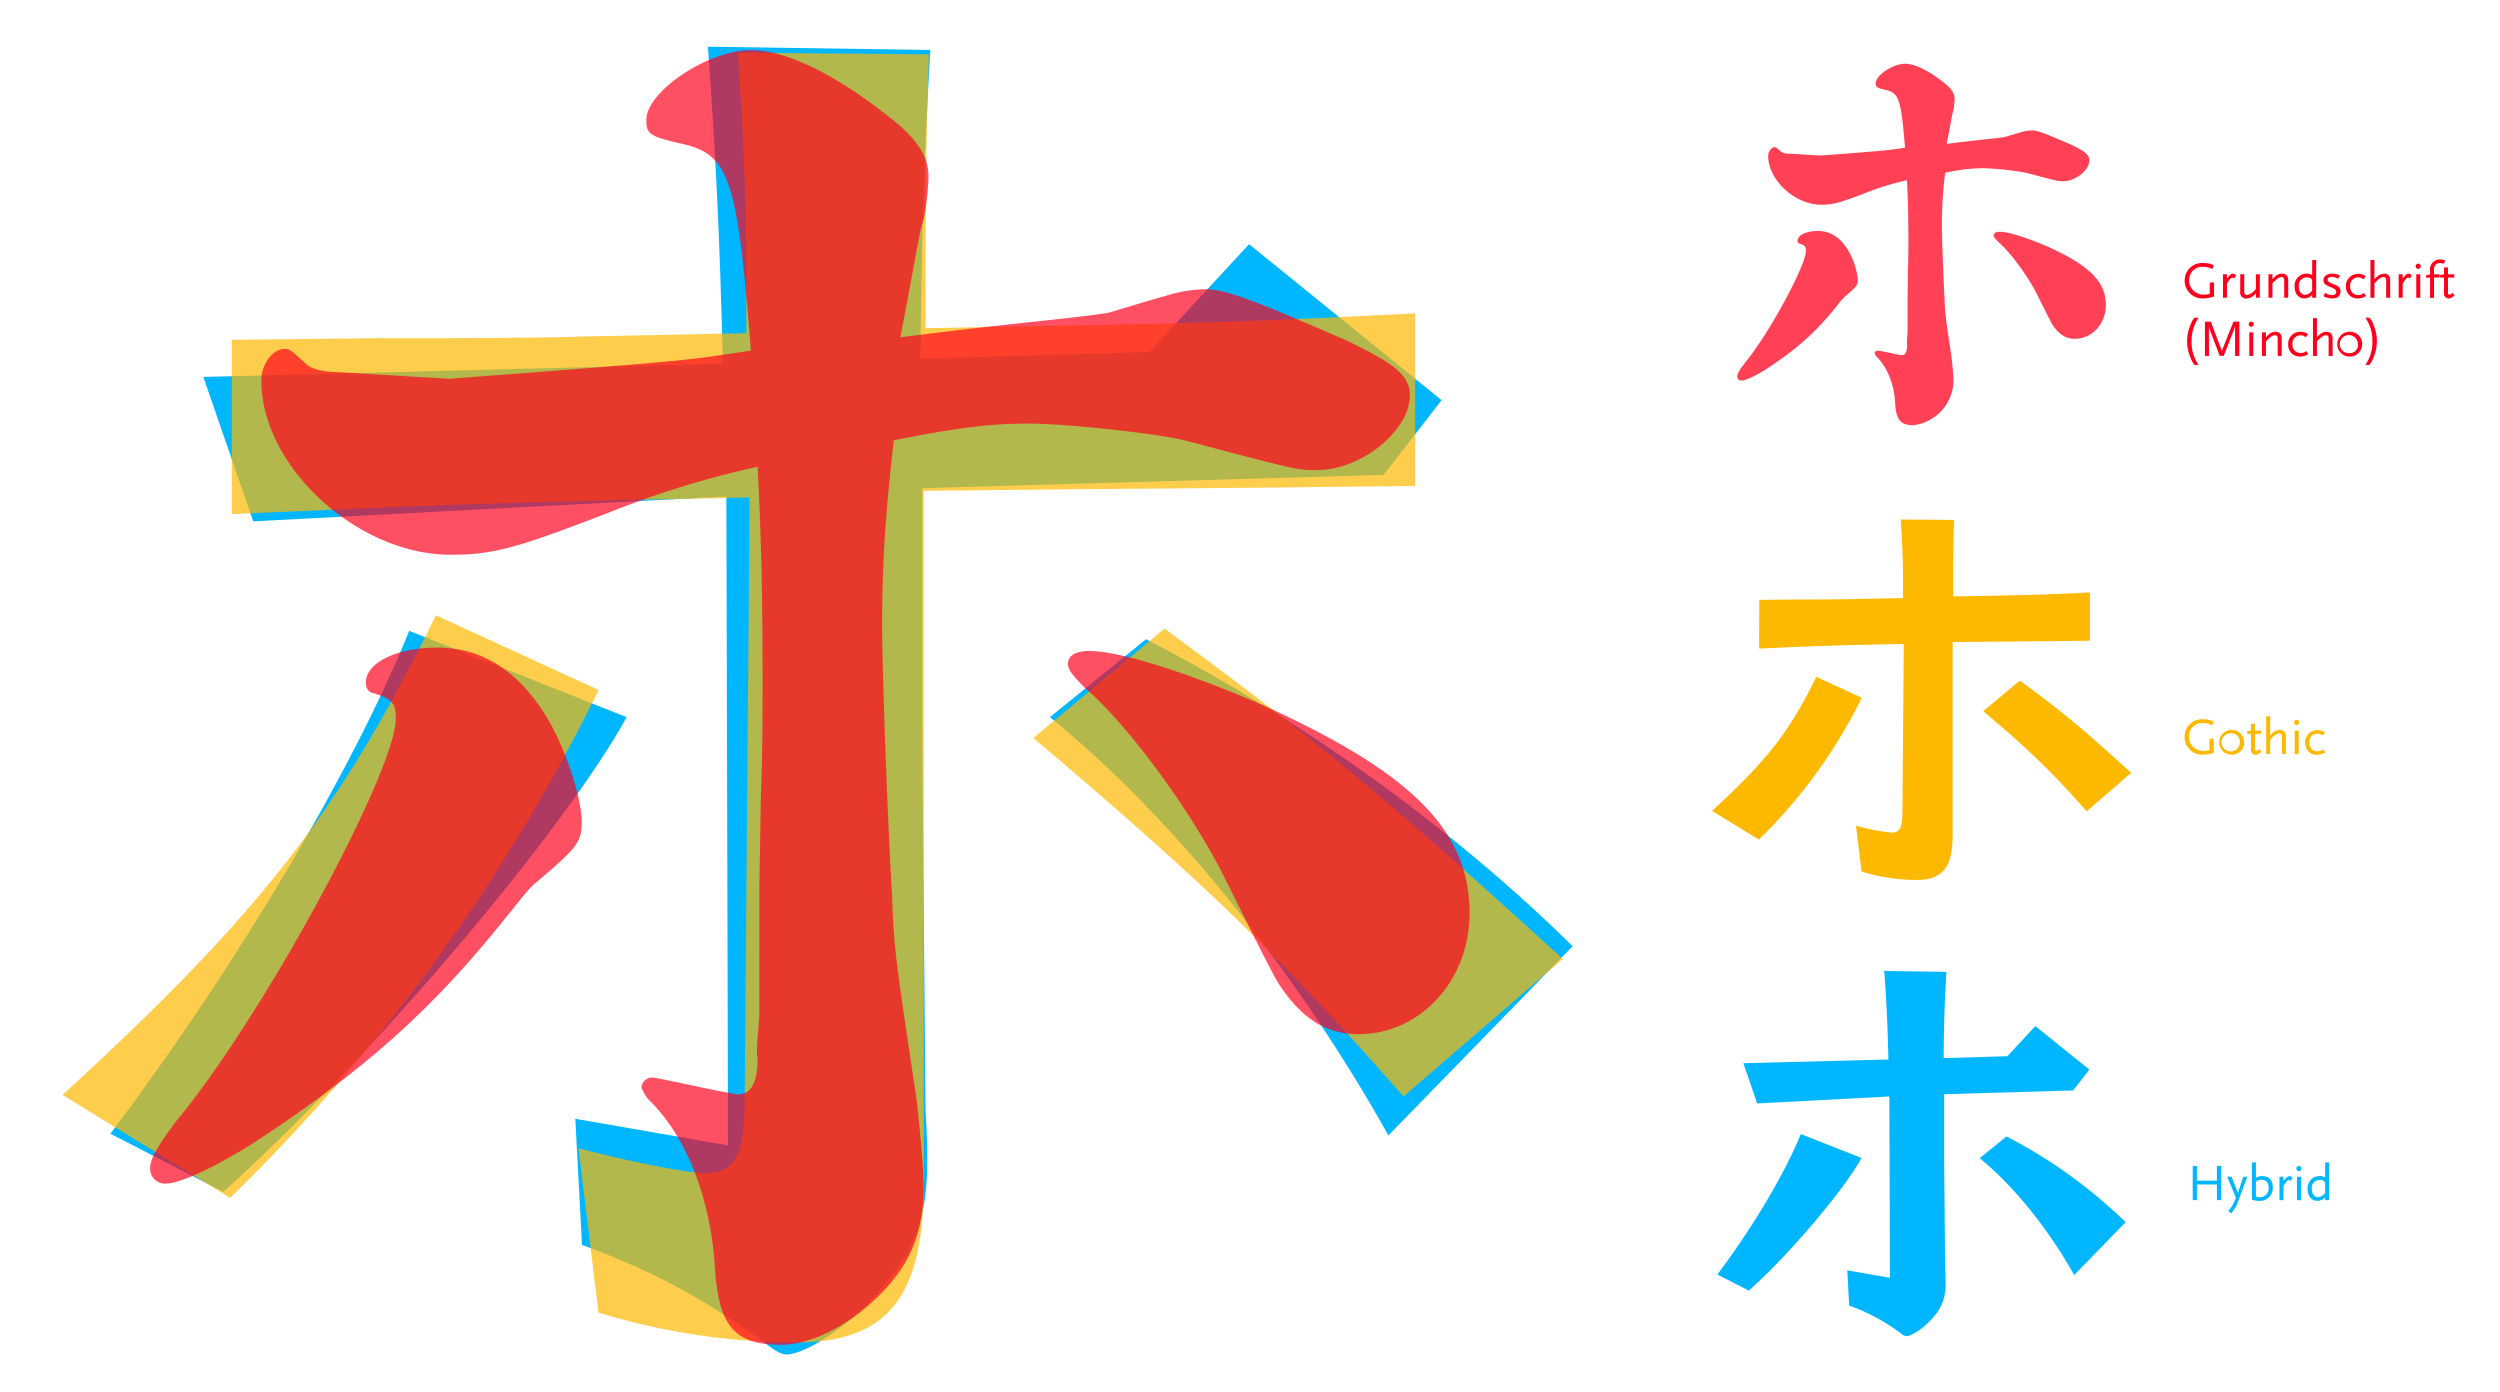 <svg xmlns="http://www.w3.org/2000/svg" viewBox="0 0 627 349.01"><defs><style>.cls-1{fill:#231815;opacity:0;}.cls-2{fill:#00b7ff;}.cls-3{fill:#ff001c;}.cls-4{fill:#fdb800;}.cls-5{opacity:0.7;}.cls-6{opacity:0.75;}.cls-7{opacity:0.69;}</style></defs><title>ajioka-grundformen-katakana</title><g id="レイヤー_2" data-name="レイヤー 2"><g id="BG"><rect class="cls-1" width="627" height="349.01"/></g><g id="main"><path class="cls-2" d="M27.7,284.34c31.64-42,60.78-91.15,74.93-126.12l54.53,21.65C141.34,208.59,93.06,265.61,56,298.92ZM51,94.54,181.3,91.21c-.83-32.88-1.67-49.95-3.75-79.5l55.78.83c-1.67,28.72-2.08,43.29-2.5,77.42l57.44-1.67,25-27.05,48.29,39.13L347,119.1l-115.71,3.33v60.35l.83,95.74c.42,6.24.42,10.4.42,12.9,0,13.74-2.92,22.06-12.08,32.47-7.07,8.32-18.31,15.82-23.31,15.82-1.25,0-3.33-1.25-5.82-3.33-14.57-10.41-27.06-17.49-45.37-24.14l-1.67-31.64,38.3,6.66-.42-162.75L63.51,130.75Zm236.42,65.77c39.54,20.39,77,47.45,107,77l-46.2,47.45c-23.3-41.62-54.52-80.33-84.91-104.89Z"/><path class="cls-3" d="M552.52,66.92a4.94,4.94,0,0,1,1.86.34,4.78,4.78,0,0,1,.46.23l.4-.88a3.91,3.91,0,0,0-1-.46,7.83,7.83,0,0,0-1.78-.19,4.35,4.35,0,0,0-4.54,4.42,4.45,4.45,0,0,0,4.58,4.47,8.17,8.17,0,0,0,2.16-.29,5.65,5.65,0,0,0,.62-.21V70.84h-1.07V73.7a5.82,5.82,0,0,1-1.41.19A3.58,3.58,0,0,1,549.87,68,3.13,3.13,0,0,1,552.52,66.92Zm6,2.94V68.79h-1v5.89h1V71.17c.56-1,1-1.55,1.39-1.55.12,0,.22.07.42.24l.48-.82a1.2,1.2,0,0,0-.76-.41C559.62,68.63,559.26,68.92,558.53,69.86Zm7.27,2.53a3.51,3.51,0,0,1-2.24,1.6c-.49,0-.7-.3-.7-1V68.79h-1v4.42a1.45,1.45,0,0,0,1.58,1.65,2.87,2.87,0,0,0,2.34-1.4v1.22h1V68.79h-1Zm6.52-3.76a2.47,2.47,0,0,0-1.57.59,5.85,5.85,0,0,0-.81.8V68.79h-1v5.89h1v-3.6c1-1.13,1.67-1.58,2.26-1.58a.63.63,0,0,1,.6.32,1.59,1.59,0,0,1,.09.69v4.17h1V70.27C573.87,69.17,573.36,68.63,572.32,68.63Zm7.58.41a2.11,2.11,0,0,0-1.4-.41,3,3,0,0,0-3,3.27c0,1.74,1,2.95,2.46,2.95a2.61,2.61,0,0,0,1.95-.91v.74h1V65.2h-1Zm0,3.85a3.37,3.37,0,0,1-.64.63,2.15,2.15,0,0,1-1.14.41c-.91,0-1.57-.86-1.57-2.05a2,2,0,0,1,2.05-2.31,1.25,1.25,0,0,1,1.18.49,1.58,1.58,0,0,1,.12.78Zm5.47-1.58c-1.06-.44-1.22-.53-1.45-.77a.51.51,0,0,1-.15-.36c0-.44.43-.74,1.1-.74a2.65,2.65,0,0,1,.67.1,2.82,2.82,0,0,1,.85.39l.48-.79a3.38,3.38,0,0,0-1.15-.44,4.65,4.65,0,0,0-.75-.07c-1.38,0-2.24.64-2.24,1.67,0,.71.39,1.12,1.54,1.6s1.33.6,1.56.93a.83.83,0,0,1,.12.41c0,.45-.45.78-1,.78a3.39,3.39,0,0,1-1.36-.33l-.44-.23-.4.82a4,4,0,0,0,1.39.49,5,5,0,0,0,.82.08c1.28,0,2.05-.64,2.05-1.69S586.62,71.83,585.37,71.31ZM591.43,74a2,2,0,0,1-2-2.2,2,2,0,0,1,2-2.23,1.87,1.87,0,0,1,1.33.5l.56-.79a2.54,2.54,0,0,0-1-.48,3.15,3.15,0,0,0-.87-.12,3,3,0,0,0-3.08,3.18,2.88,2.88,0,0,0,3,3,3.52,3.52,0,0,0,1.64-.4,2.71,2.71,0,0,0,.38-.23l-.5-.76A2.1,2.1,0,0,1,591.43,74Zm6.46-5.32a2.48,2.48,0,0,0-1.58.59,5.89,5.89,0,0,0-.8.8V65.2h-1v9.48h1v-3.6c1-1.13,1.65-1.58,2.26-1.58a.61.61,0,0,1,.59.32,1.44,1.44,0,0,1,.09.69v4.17h1V70.27C599.44,69.17,598.93,68.63,597.89,68.63Zm4.7,1.23V68.79h-1v5.89h1V71.17c.55-1,1-1.55,1.39-1.55.11,0,.22.07.41.24l.48-.82a1.18,1.18,0,0,0-.75-.41C603.68,68.63,603.31,68.92,602.59,69.86Zm3.89-3.76a.64.64,0,1,0,.64.64A.63.63,0,0,0,606.48,66.1ZM606,74.68h1V68.79h-1Zm5.88-8.7a2.61,2.61,0,0,1,1,.2l.4-.82a2.78,2.78,0,0,0-1.3-.29,2.47,2.47,0,0,0-2.53,2.74v1l-1,.25v.57h1v5.07h1V69.61h1.39v-.82h-1.39v-.73C610.37,66.66,610.87,66,611.87,66Zm3.27,7.48c-.41.31-.61.41-.86.41s-.32-.09-.33-.28a2.21,2.21,0,0,1,0-.37V69.61h1.56v-.82h-1.56V67.07h-1v1.72l-1,.25v.57h1v3.93a1.17,1.17,0,0,0,1.13,1.31c.47,0,.8-.17,1.49-.74Z"/><path class="cls-4" d="M554.62,189a8.17,8.17,0,0,1-2.16.29,4.45,4.45,0,0,1-4.58-4.48,4.36,4.36,0,0,1,4.54-4.42,7.8,7.8,0,0,1,1.78.2,3.84,3.84,0,0,1,1,.45l-.4.89c-.21-.12-.35-.18-.46-.24a4.94,4.94,0,0,0-1.86-.34,3.14,3.14,0,0,0-2.65,1.1,3.57,3.57,0,0,0,2.89,5.87,6.24,6.24,0,0,0,1.41-.18v-2.86h1.07v3.51Z"/><path class="cls-4" d="M559.91,189.29a3.12,3.12,0,1,1,2.9-3.11A3,3,0,0,1,559.91,189.29Zm0-5.35a2.28,2.28,0,1,0,1.83,2.24A2.05,2.05,0,0,0,559.91,183.94Z"/><path class="cls-4" d="M565.68,189.29a1.17,1.17,0,0,1-1.13-1.32v-3.92h-1v-.58l1-.24v-1.72h1v1.72h1.56v.82h-1.56v3.61c0,.18,0,.3,0,.36s.13.29.34.29.44-.1.86-.42l.4.65C566.47,189.12,566.15,189.29,565.68,189.29Z"/><path class="cls-4" d="M572.31,189.12v-4.18a1.44,1.44,0,0,0-.09-.69.62.62,0,0,0-.59-.31c-.61,0-1.25.44-2.26,1.58v3.6h-1v-9.48h1v4.82a6,6,0,0,1,.79-.8,2.52,2.52,0,0,1,1.59-.59c1,0,1.55.53,1.55,1.64v4.41Z"/><path class="cls-4" d="M576,181.81a.64.64,0,0,1-.64-.64.64.64,0,0,1,1.28,0A.64.64,0,0,1,576,181.81Zm-.49,7.31v-5.89h1v5.89Z"/><path class="cls-4" d="M582.77,188.88a3.46,3.46,0,0,1-1.63.41,2.88,2.88,0,0,1-3-3,3,3,0,0,1,3.08-3.17,3.2,3.2,0,0,1,.87.12,2.47,2.47,0,0,1,1,.48l-.56.79a1.85,1.85,0,0,0-1.33-.51,2,2,0,0,0-2,2.24,2,2,0,0,0,2.06,2.2,2.06,2.06,0,0,0,1.42-.5l.5.77A3,3,0,0,1,582.77,188.88Z"/><path class="cls-2" d="M556,296.11H551v-3.68h-1.07V301H551v-3.93H556V301h1.06v-8.58H556Zm5.42,2.61-.13.57-.2-.57-1.42-3.6h-1.09l2.19,5.24a11.19,11.19,0,0,1-.82,1.82,7,7,0,0,1-1.12,1.52l.78.6a10.61,10.61,0,0,0,.88-1.24,8.47,8.47,0,0,0,.82-1.73l2.32-6.21h-1Zm6.15-3.76a5.37,5.37,0,0,0-1.11.13,3.64,3.64,0,0,0-.68.28v-3.84h-1v9.31a2.06,2.06,0,0,0,.6.21,5.69,5.69,0,0,0,1.18.13,3.21,3.21,0,0,0,3.45-3.38C570.05,296.09,569.06,295,567.58,295Zm.52,4.87a2.64,2.64,0,0,1-.94.41,2.94,2.94,0,0,1-.51.05,1.84,1.84,0,0,1-.86-.18v-3.76a2.48,2.48,0,0,1,1.46-.46c1.09,0,1.73.72,1.73,1.95A2.1,2.1,0,0,1,568.1,299.83Zm4.6-3.65v-1.06h-1V301h1V297.5c.56-1,1-1.55,1.39-1.55.11,0,.22.07.41.23l.49-.81a1.23,1.23,0,0,0-.76-.41C573.79,295,573.43,295.25,572.7,296.18Zm3.4,4.83h1v-5.89h-1Zm.5-8.58a.64.64,0,1,0,.63.63A.63.63,0,0,0,576.6,292.43Zm6.56-.9v3.84a2.11,2.11,0,0,0-1.4-.41,3,3,0,0,0-3,3.27c0,1.74,1,2.95,2.45,2.95a2.61,2.61,0,0,0,1.95-.91V301h1v-9.48Zm0,7.68a3.18,3.18,0,0,1-.63.64,2.19,2.19,0,0,1-1.15.4c-.91,0-1.57-.85-1.57-2a2,2,0,0,1,2.05-2.31,1.28,1.28,0,0,1,1.19.49,1.61,1.61,0,0,1,.11.78Z"/><g class="cls-5"><path class="cls-4" d="M15.68,274.61c49.95-45.78,69.51-71.17,93.66-120.29l40.79,18.73a462.17,462.17,0,0,1-92.4,127.37ZM58.14,85.23l37.05-.42c20.81,0,38.71,0,51.19-.42l40.79-.83V69.41c0-16.65-.41-30-2.08-56.19l47.87.41c-.83,28.72-.83,35.8-.83,68.68,67-1.25,74.93-1.25,122.79-3.74v43.29l-35,.41-49.12.42-39.13.41V296.68c0,28.72-9.15,40-32.05,40a170.43,170.43,0,0,1-49.53-7.49l-5-41.22c14.16,3.75,27.89,6.25,31.64,6.25,7.07,0,9.58-3.75,10-15L188,124.77l-40.38.83c-47,1.25-49.95,1.67-89.49,3.33Zm233.93,72.42c39.54,29.14,54.11,41.21,99.9,82.84L352,275c-30.8-35-49.53-53.28-92.83-89.9Z"/></g><g class="cls-6"><path class="cls-3" d="M463.5,62.76a18.14,18.14,0,0,1,2.44,7.33c0,1.39-.23,1.74-3.25,4.3a19.84,19.84,0,0,0-2.09,2.44c-5.12,6.4-9.89,10.7-17.91,15.93-2.68,1.63-4.89,2.68-5.93,2.68a1,1,0,0,1-1.05-1c0-.7.47-1.51,1.86-3.37,6.17-7.44,15.35-24.54,15.35-28.14,0-1.16-.23-1.4-1.74-1.86a.7.7,0,0,1-.35-.7c0-1.39,2.21-2.44,5-2.44Q460.54,57.88,463.5,62.76Zm15,5.47c.12-2.91.12-5.35.12-8.26,0-6.16-.12-10.46-.35-14.76A64.8,64.8,0,0,0,468,48.34c-6.63,2.56-8.26,3-11.28,3-6.51,0-13.26-6.16-13.26-12.21,0-1.16.82-2.21,1.63-2.21.35,0,.35,0,1.63,1.16a4,4,0,0,0,2.21.47l7.67.46,4.65-.35c12-.93,12-.93,16.52-1.62-.94-11.86-1.52-13.61-4.54-14.42-2.56-.58-2.79-.7-2.79-1.75,0-2,4.3-4.88,7.33-4.88,2.44,0,5.81,1.63,9.65,4.65,2,1.51,2.79,2.79,2.79,4.19a17.44,17.44,0,0,1-.35,3c-.35,1.05-.58,2.91-1.63,8.26,3.6-.47,5.7-.7,10-1.17,2.21-.23,4.19-.46,4.65-.58s1.86-.58,3.95-1.16a9.91,9.91,0,0,1,2.8-.47c1.39,0,3.48.82,9.88,3.61C522.92,38,524,38.81,524,40.2c0,2.45-3.37,5.24-6.51,5.24-1.4,0-1.4,0-9.31-2.1a73.93,73.93,0,0,0-10.93-1.16,44.52,44.52,0,0,0-9.41,1.16,104.19,104.19,0,0,0-.82,13c0,2.79.35,13,.7,18.95.12,3.84.35,5,1.74,14.42.24,2.21.47,4.53.47,5.93a11.43,11.43,0,0,1-10,11c-3.37,0-4.42-1.4-4.65-5.82s-2-8.83-4.65-11.39a3,3,0,0,1-.47-.82.74.74,0,0,1,.7-.69,44.87,44.87,0,0,1,4.65.93c.7.11,1.28.23,1.28.23,1.05.11,1.51-.82,1.51-2.56a13.44,13.44,0,0,1,.12-2.91v-9Zm35-6.4c10.58,4.77,14.65,8.84,14.65,14.65,0,4.77-3.48,8.49-7.79,8.49-2.09,0-3.72-.93-5.23-3-.58-.81-.58-.81-4.07-7.79-2.21-4.54-6.74-10.81-9.88-13.49-.82-.81-1.17-1.28-1.17-1.63,0-.58.47-.93,1.52-.93C503.62,58.11,508.39,59.62,513.5,61.83Z"/></g><path class="cls-4" d="M429.38,203.36c13.95-12.79,19.41-19.88,26.16-33.6L466.93,175a129,129,0,0,1-25.81,35.58Zm11.86-52.91,10.34-.11c5.82,0,10.82,0,14.31-.12l11.39-.23v-4c0-4.66-.11-8.38-.58-15.7l13.37.11c-.23,8-.23,10-.23,19.19,18.72-.35,20.93-.35,34.3-1v12.1l-9.76.11-13.73.12-10.93.12v48.48c0,8-2.55,11.17-9,11.17a47.44,47.44,0,0,1-13.84-2.1l-1.39-11.51a54.35,54.35,0,0,0,8.84,1.75c2,0,2.67-1.05,2.79-4.19l.35-43.14-11.29.23c-13.13.35-14,.47-25,.93Zm65.34,20.24c11.05,8.14,15.12,11.51,27.91,23.14l-11.16,9.65c-8.61-9.77-13.84-14.89-25.93-25.12Z"/><path class="cls-2" d="M430.71,319.65c8.84-11.75,17-25.47,20.93-35.23l15.24,6c-4.42,8-17.91,24-28.26,33.26Zm6.52-53,36.39-.93c-.23-9.19-.46-14-1.05-22.21l15.59.23c-.47,8-.59,12.09-.7,21.63l16-.47,7-7.56L524,268.25l-4.07,5.24-32.33.93v16.86l.24,26.74c.11,1.75.11,2.91.11,3.61a12,12,0,0,1-3.37,9.07c-2,2.32-5.12,4.41-6.51,4.41a3.34,3.34,0,0,1-1.63-.93,49,49,0,0,0-12.67-6.74l-.47-8.84,10.7,1.86L473.85,275l-33.14,1.74Zm66,18.37a124.67,124.67,0,0,1,29.88,21.51l-12.9,13.26c-6.51-11.63-15.23-22.45-23.72-29.31Z"/><g class="cls-7"><path class="cls-3" d="M137.14,179.92c4.58,7.49,8.74,20,8.74,26.22,0,5-.84,6.25-11.66,15.4-1.25.84-3.74,4.17-7.49,8.74-18.31,22.9-35.38,38.3-64.1,57-9.58,5.83-17.49,9.57-21.23,9.57a3.72,3.72,0,0,1-3.74-3.74c0-2.5,1.66-5.41,6.66-12.07,22.06-26.64,54.94-87.83,54.94-100.73,0-4.17-.83-5-6.25-6.66a2.53,2.53,0,0,1-1.25-2.5c0-5,7.91-8.74,17.9-8.74Q126.52,162.44,137.14,179.92Zm53.69,19.56c.42-10.4.42-19.14.42-29.55,0-22.06-.42-37.46-1.25-52.86a232.85,232.85,0,0,0-36.64,11.23c-23.72,9.16-29.54,10.83-40.36,10.83-23.31,0-47.46-22.06-47.46-43.71,0-4.16,2.91-7.91,5.83-7.91,1.25,0,1.25,0,5.83,4.17,1.24.83,3.74,1.66,7.91,1.66L112.58,95l16.65-1.25c42.87-3.33,42.87-3.33,59.1-5.83-3.33-42.45-5.41-48.7-16.23-51.61-9.16-2.09-10-2.5-10-6.25,0-7.07,15.41-17.48,26.22-17.48,8.74,0,20.82,5.83,34.55,16.65,7.08,5.41,10,10,10,15a61.7,61.7,0,0,1-1.25,10.82c-1.24,3.74-2.07,10.4-5.82,29.55,12.9-1.66,20.39-2.5,35.79-4.16,7.91-.84,15-1.67,16.65-2.08s6.66-2.08,14.16-4.17a35.45,35.45,0,0,1,10-1.66c5,0,12.49,2.92,35.39,12.9,12.07,5.83,15.81,8.75,15.81,13.74,0,8.74-12.07,18.73-23.31,18.73-5,0-5,0-33.3-7.49-7.07-1.67-29.13-4.17-39.13-4.17-9.15,0-16.65.84-33.71,4.17-2.08,18.73-2.91,30.38-2.91,46.62,0,10,1.24,46.62,2.5,67.85.41,13.73,1.24,17.89,6.24,51.61.83,7.91,1.66,16.23,1.66,21.23,0,12.49-4.16,21.23-13.73,29.55-7.07,6.24-15.4,10-22.06,10-12.07,0-15.82-5-16.65-20.81-1.25-16.24-7.08-31.64-16.65-40.79a11.2,11.2,0,0,1-1.67-2.92,2.69,2.69,0,0,1,2.5-2.5c.83,0,.83,0,16.65,3.34,2.5.41,4.58.83,4.58.83,3.74.41,5.41-2.92,5.41-9.16-.42-1.25,0-5,.42-10.4V222.79Zm125.29-22.89C354,193.66,368.57,208.23,368.57,229c0,17.06-12.49,30.38-27.89,30.38-7.5,0-13.32-3.33-18.73-10.82-2.08-2.91-2.08-2.91-14.57-27.89C299.47,204.48,283.23,182,272,172.43c-2.92-2.91-4.16-4.58-4.16-5.83,0-2.08,1.66-3.33,5.41-3.33C280.74,163.27,297.8,168.68,316.12,176.59Z"/></g><path class="cls-3" d="M550.41,79.68c-.44.43-.51.56-1,1.72a10.37,10.37,0,0,0,0,8.36,5.41,5.41,0,0,0,1,1.77h1a10,10,0,0,1-1.76-5.92,10.23,10.23,0,0,1,1.76-5.93Zm7,7.86a3.42,3.42,0,0,0-.16.65,2.85,2.85,0,0,0-.17-.65l-2.61-6.86H553v8.58h1V81.82a4.65,4.65,0,0,0,.33,1.15l2.37,6.29h1l2.53-6.46a6.09,6.09,0,0,0,.33-1.06v7.52h1.06V80.68h-1.47Zm6.71,1.72h1V83.37h-1Zm.49-8.58a.64.64,0,0,0-.64.63.64.64,0,0,0,1.28,0A.64.64,0,0,0,564.59,80.68Zm6.07,2.53a2.47,2.47,0,0,0-1.57.59,5.85,5.85,0,0,0-.81.8V83.37h-1v5.89h1v-3.6c1-1.14,1.67-1.58,2.26-1.58a.64.64,0,0,1,.6.31,1.59,1.59,0,0,1,.09.69v4.18h1V84.85C572.21,83.74,571.7,83.21,570.66,83.21ZM577,88.53a2,2,0,0,1-2.05-2.2,2,2,0,0,1,2-2.23,1.85,1.85,0,0,1,1.33.5l.56-.79a2.38,2.38,0,0,0-1-.48,3.28,3.28,0,0,0-.88-.12,3,3,0,0,0-3.08,3.17,2.89,2.89,0,0,0,3,3.05,3.5,3.5,0,0,0,1.64-.41,3,3,0,0,0,.39-.22l-.51-.77A2,2,0,0,1,577,88.53Zm6.46-5.32a2.5,2.5,0,0,0-1.58.59,5.4,5.4,0,0,0-.79.8V79.78h-1v9.48h1v-3.6c1-1.14,1.65-1.58,2.26-1.58a.62.62,0,0,1,.58.31,1.44,1.44,0,0,1,.09.69v4.18h1V84.85C585,83.74,584.45,83.21,583.41,83.21Zm6.08,0a3.12,3.12,0,1,0,2.89,3.11A3,3,0,0,0,589.49,83.21Zm0,5.34a2.28,2.28,0,1,1,1.83-2.23A2,2,0,0,1,589.49,88.55Zm5.7-7.15a3.91,3.91,0,0,0-1-1.72h-1A10.16,10.16,0,0,1,595,85.61a10,10,0,0,1-1.77,5.92h1a5.57,5.57,0,0,0,1-1.77,10.26,10.26,0,0,0,0-8.36Z"/></g></g></svg>